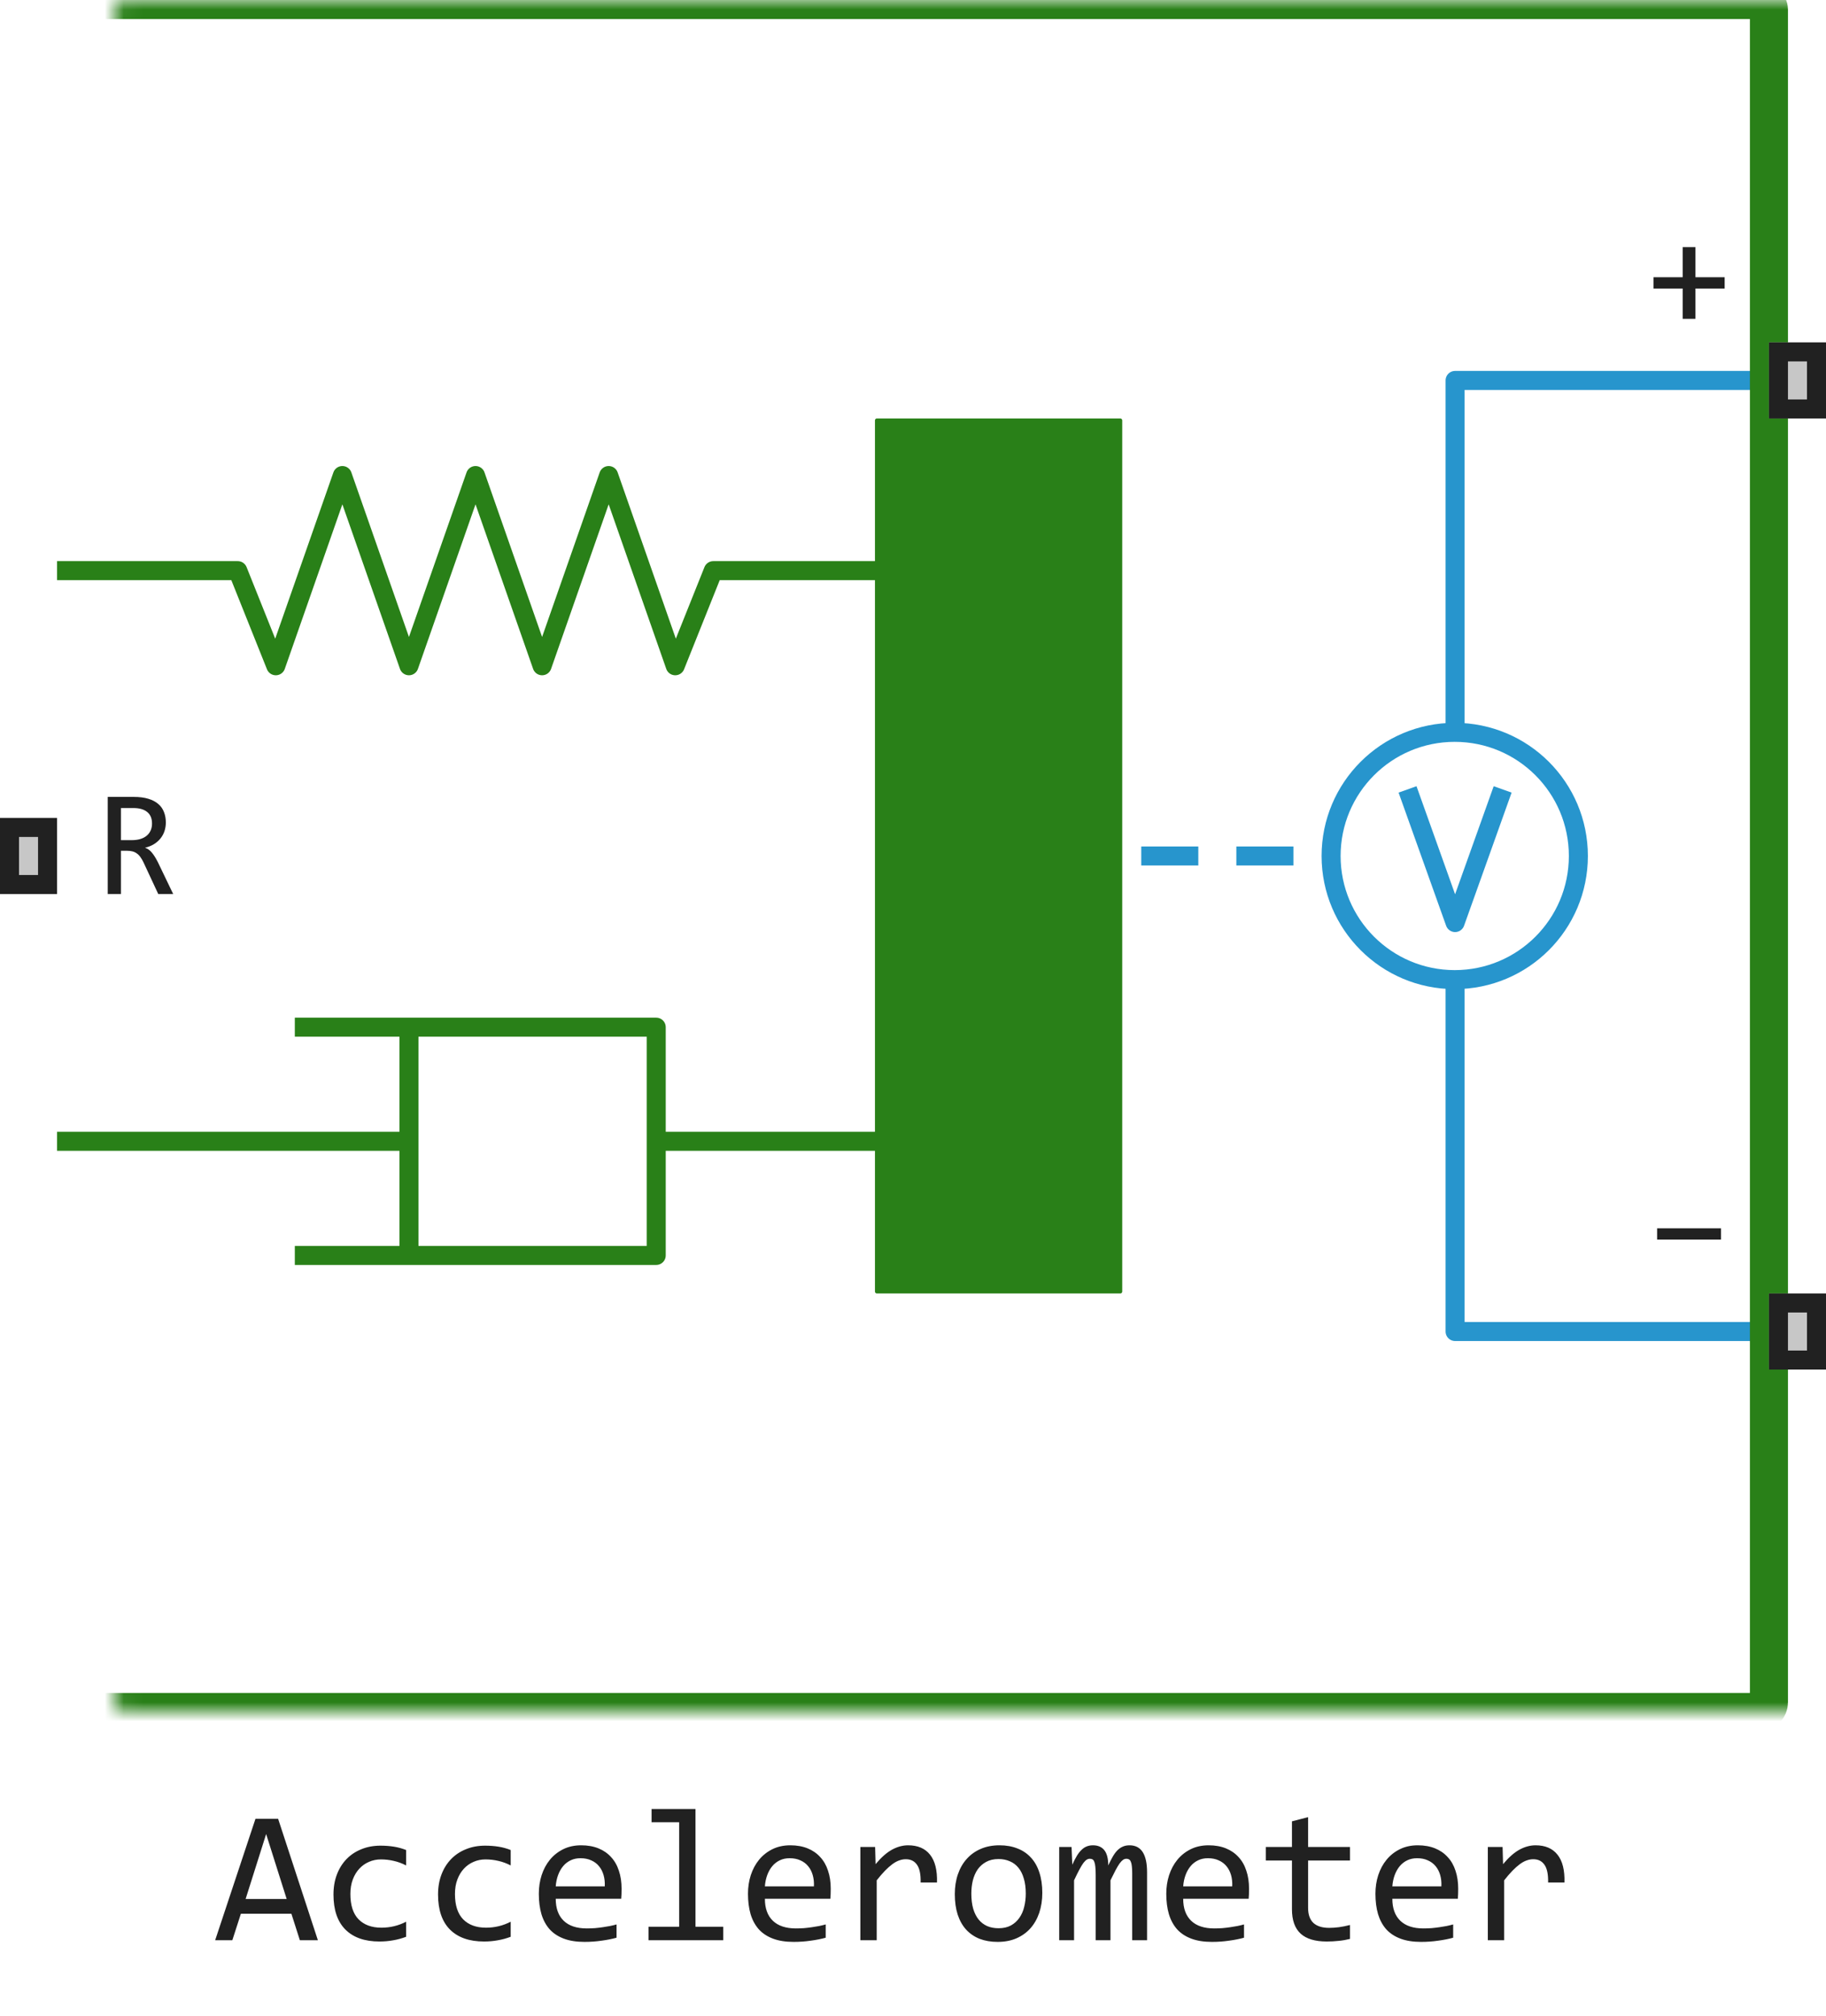 <svg width="96" height="106" viewBox="0 0 96 106" fill="none" xmlns="http://www.w3.org/2000/svg">
<path d="M46 22.1C46 22.045 46.045 22 46.1 22H58.9C58.955 22 59 22.045 59 22.1V67.9C59 67.955 58.955 68 58.9 68H46.1C46.045 68 46 67.955 46 67.9V22.1Z" fill="#298018"/>
<path d="M15.5 54H21.5M21.5 54H34.5V60M21.5 54V60M21.5 66H34.5V60M21.5 66H15.5M21.5 66V60M3 60H21.5M34.5 60H47" stroke="#298018" stroke-linejoin="round"/>
<path d="M3 30H12.5L14.5 35L18 25L21.5 35L25 25L28.5 35L32 25L35.5 35L37.5 30H47" stroke="#298018" stroke-linejoin="round"/>
<path d="M82.981 45C82.981 48.59 80.071 51.5 76.481 51.5C72.891 51.5 69.981 48.59 69.981 45C69.981 41.41 72.891 38.5 76.481 38.5C80.071 38.5 82.981 41.41 82.981 45Z" stroke="#2795CD"/>
<path d="M74 41.5L76.5 48.5L79 41.5" stroke="#2795CD" stroke-linejoin="round"/>
<path d="M93 20H76.5V38.5" stroke="#2795CD" stroke-linejoin="round"/>
<path d="M93 70H76.5V51.5M68 45H65M63 45H60" stroke="#2795CD" stroke-linejoin="round"/>
<mask id="path-8-inside-1_14040_52823" fill="white">
<rect x="3" width="90" height="90" rx="0.5"/>
</mask>
<rect x="3" width="90" height="90" rx="0.5" stroke="#298018" stroke-width="2" mask="url(#path-8-inside-1_14040_52823)"/>
<path d="M90.672 15.168H89.137V16.762H88.465V15.168H86.93V14.574H88.465V12.992H89.137V14.574H90.672V15.168Z" fill="#212121"/>
<path d="M90.481 65.168H87.121V64.574H90.481V65.168Z" fill="#212121"/>
<path d="M93 22V18H96V22H93Z" fill="#C7C7C7"/>
<path fill-rule="evenodd" clip-rule="evenodd" d="M94 19V21H95V19H94ZM93 22H96V18H93V22Z" fill="#212121"/>
<path d="M93 72V68H96V72H93Z" fill="#C7C7C7"/>
<path fill-rule="evenodd" clip-rule="evenodd" d="M94 69V71H95V69H94ZM93 72H96V68H93V72Z" fill="#212121"/>
<path d="M0 47V43H3V47H0Z" fill="#C7C7C7"/>
<path fill-rule="evenodd" clip-rule="evenodd" d="M1 44V46H2V44H1ZM0 47H3V43H0V47Z" fill="#212121"/>
<path d="M9.105 47H8.32L7.559 45.367C7.501 45.242 7.443 45.139 7.383 45.059C7.323 44.975 7.258 44.91 7.188 44.863C7.12 44.814 7.044 44.779 6.961 44.758C6.88 44.737 6.789 44.727 6.688 44.727H6.359V47H5.664V41.895H7.031C7.328 41.895 7.583 41.927 7.797 41.992C8.01 42.057 8.185 42.148 8.32 42.266C8.458 42.383 8.559 42.525 8.621 42.691C8.686 42.855 8.719 43.038 8.719 43.238C8.719 43.397 8.695 43.548 8.648 43.691C8.602 43.832 8.531 43.961 8.438 44.078C8.346 44.193 8.232 44.293 8.094 44.379C7.958 44.462 7.802 44.525 7.625 44.566C7.768 44.616 7.889 44.703 7.988 44.828C8.09 44.95 8.193 45.115 8.297 45.32L9.105 47ZM7.992 43.297C7.992 43.023 7.906 42.819 7.734 42.684C7.565 42.548 7.326 42.48 7.016 42.48H6.359V44.168H6.922C7.086 44.168 7.233 44.15 7.363 44.113C7.496 44.074 7.608 44.018 7.699 43.945C7.793 43.87 7.865 43.779 7.914 43.672C7.966 43.562 7.992 43.438 7.992 43.297Z" fill="#212121"/>
<path d="M16.712 102H15.765L15.32 100.608H12.664L12.215 102H11.312L13.431 95.618H14.622L16.712 102ZM15.071 99.832L13.992 96.419L12.913 99.832H15.071ZM21.351 101.819C21.129 101.904 20.901 101.966 20.667 102.005C20.436 102.047 20.197 102.068 19.949 102.068C19.174 102.068 18.577 101.858 18.157 101.438C17.741 101.019 17.532 100.405 17.532 99.598C17.532 99.21 17.592 98.859 17.713 98.543C17.833 98.227 18.003 97.957 18.221 97.732C18.439 97.508 18.699 97.335 19.002 97.215C19.305 97.091 19.638 97.029 20.003 97.029C20.257 97.029 20.494 97.047 20.716 97.083C20.937 97.119 21.149 97.177 21.351 97.259V98.069C21.139 97.959 20.922 97.879 20.701 97.83C20.483 97.778 20.257 97.752 20.023 97.752C19.804 97.752 19.598 97.794 19.402 97.879C19.21 97.96 19.041 98.079 18.895 98.235C18.748 98.392 18.633 98.582 18.548 98.807C18.463 99.031 18.421 99.285 18.421 99.568C18.421 100.161 18.564 100.605 18.851 100.901C19.14 101.194 19.541 101.341 20.052 101.341C20.283 101.341 20.506 101.315 20.721 101.263C20.939 101.211 21.149 101.132 21.351 101.028V101.819ZM26.849 101.819C26.627 101.904 26.399 101.966 26.165 102.005C25.934 102.047 25.695 102.068 25.447 102.068C24.672 102.068 24.075 101.858 23.655 101.438C23.239 101.019 23.03 100.405 23.03 99.598C23.03 99.21 23.09 98.859 23.211 98.543C23.331 98.227 23.501 97.957 23.719 97.732C23.937 97.508 24.197 97.335 24.5 97.215C24.803 97.091 25.136 97.029 25.501 97.029C25.755 97.029 25.992 97.047 26.214 97.083C26.435 97.119 26.647 97.177 26.849 97.259V98.069C26.637 97.959 26.421 97.879 26.199 97.83C25.981 97.778 25.755 97.752 25.52 97.752C25.302 97.752 25.096 97.794 24.9 97.879C24.708 97.96 24.539 98.079 24.393 98.235C24.246 98.392 24.131 98.582 24.046 98.807C23.961 99.031 23.919 99.285 23.919 99.568C23.919 100.161 24.062 100.605 24.349 100.901C24.638 101.194 25.039 101.341 25.55 101.341C25.781 101.341 26.004 101.315 26.219 101.263C26.437 101.211 26.647 101.132 26.849 101.028V101.819ZM32.679 99.29C32.679 99.41 32.677 99.511 32.674 99.593C32.671 99.674 32.666 99.751 32.659 99.822H29.217C29.217 100.324 29.357 100.709 29.637 100.979C29.917 101.246 30.32 101.38 30.848 101.38C30.991 101.38 31.134 101.375 31.277 101.365C31.421 101.352 31.559 101.336 31.692 101.316C31.826 101.297 31.953 101.276 32.073 101.253C32.197 101.227 32.311 101.199 32.415 101.17V101.868C32.184 101.933 31.922 101.985 31.629 102.024C31.339 102.067 31.038 102.088 30.726 102.088C30.306 102.088 29.944 102.031 29.642 101.917C29.339 101.803 29.09 101.639 28.895 101.424C28.703 101.206 28.559 100.94 28.465 100.628C28.374 100.312 28.328 99.956 28.328 99.559C28.328 99.213 28.377 98.888 28.475 98.582C28.576 98.273 28.72 98.003 28.909 97.772C29.101 97.537 29.336 97.352 29.612 97.215C29.889 97.078 30.203 97.01 30.555 97.01C30.896 97.01 31.199 97.064 31.463 97.171C31.727 97.278 31.948 97.431 32.127 97.63C32.309 97.825 32.446 98.064 32.537 98.348C32.632 98.628 32.679 98.942 32.679 99.29ZM31.795 99.168C31.805 98.95 31.784 98.751 31.731 98.572C31.679 98.39 31.598 98.234 31.487 98.103C31.38 97.973 31.245 97.872 31.082 97.801C30.919 97.726 30.73 97.689 30.516 97.689C30.33 97.689 30.161 97.724 30.008 97.796C29.855 97.868 29.723 97.968 29.612 98.099C29.502 98.229 29.412 98.385 29.344 98.567C29.275 98.75 29.233 98.95 29.217 99.168H31.795ZM35.706 95.799H34.256V95.101H36.565V101.292H38.025V102H34.095V101.292H35.706V95.799ZM43.675 99.29C43.675 99.41 43.673 99.511 43.67 99.593C43.667 99.674 43.662 99.751 43.655 99.822H40.213C40.213 100.324 40.353 100.709 40.633 100.979C40.913 101.246 41.316 101.38 41.844 101.38C41.987 101.38 42.13 101.375 42.273 101.365C42.417 101.352 42.555 101.336 42.688 101.316C42.822 101.297 42.949 101.276 43.069 101.253C43.193 101.227 43.307 101.199 43.411 101.17V101.868C43.18 101.933 42.918 101.985 42.625 102.024C42.335 102.067 42.034 102.088 41.722 102.088C41.302 102.088 40.94 102.031 40.638 101.917C40.335 101.803 40.086 101.639 39.891 101.424C39.699 101.206 39.555 100.94 39.461 100.628C39.37 100.312 39.324 99.956 39.324 99.559C39.324 99.213 39.373 98.888 39.471 98.582C39.572 98.273 39.717 98.003 39.905 97.772C40.097 97.537 40.332 97.352 40.608 97.215C40.885 97.078 41.199 97.01 41.551 97.01C41.893 97.01 42.195 97.064 42.459 97.171C42.723 97.278 42.944 97.431 43.123 97.63C43.305 97.825 43.442 98.064 43.533 98.348C43.628 98.628 43.675 98.942 43.675 99.29ZM42.791 99.168C42.801 98.95 42.78 98.751 42.727 98.572C42.675 98.39 42.594 98.234 42.483 98.103C42.376 97.973 42.241 97.872 42.078 97.801C41.915 97.726 41.727 97.689 41.512 97.689C41.326 97.689 41.157 97.724 41.004 97.796C40.851 97.868 40.719 97.968 40.608 98.099C40.498 98.229 40.408 98.385 40.34 98.567C40.272 98.75 40.229 98.95 40.213 99.168H42.791ZM45.232 97.098H46.009L46.033 98.001C46.323 97.653 46.608 97.4 46.888 97.244C47.171 97.088 47.456 97.01 47.742 97.01C48.25 97.01 48.634 97.174 48.895 97.503C49.158 97.832 49.28 98.32 49.261 98.968H48.401C48.411 98.538 48.348 98.227 48.211 98.035C48.078 97.84 47.88 97.742 47.62 97.742C47.506 97.742 47.391 97.763 47.273 97.806C47.16 97.845 47.041 97.91 46.917 98.001C46.797 98.089 46.668 98.203 46.531 98.343C46.395 98.483 46.248 98.652 46.092 98.851V102H45.232V97.098ZM54.798 99.51C54.798 99.891 54.744 100.241 54.637 100.56C54.529 100.875 54.375 101.147 54.173 101.375C53.971 101.6 53.725 101.775 53.435 101.902C53.146 102.026 52.817 102.088 52.449 102.088C52.098 102.088 51.782 102.034 51.502 101.927C51.225 101.816 50.989 101.655 50.794 101.443C50.602 101.232 50.454 100.97 50.35 100.657C50.249 100.345 50.198 99.985 50.198 99.578C50.198 99.197 50.252 98.851 50.359 98.538C50.467 98.222 50.621 97.952 50.823 97.728C51.025 97.5 51.271 97.324 51.56 97.2C51.85 97.073 52.179 97.01 52.547 97.01C52.898 97.01 53.213 97.065 53.489 97.176C53.769 97.283 54.005 97.443 54.197 97.654C54.393 97.863 54.541 98.123 54.642 98.436C54.746 98.748 54.798 99.106 54.798 99.51ZM53.929 99.549C53.929 99.246 53.895 98.982 53.826 98.758C53.761 98.53 53.667 98.341 53.543 98.191C53.419 98.038 53.268 97.924 53.089 97.85C52.913 97.772 52.716 97.732 52.498 97.732C52.244 97.732 52.026 97.783 51.844 97.884C51.665 97.981 51.517 98.113 51.399 98.279C51.285 98.445 51.201 98.639 51.145 98.86C51.093 99.079 51.067 99.308 51.067 99.549C51.067 99.852 51.1 100.117 51.165 100.345C51.233 100.573 51.329 100.763 51.453 100.916C51.577 101.066 51.727 101.18 51.902 101.258C52.078 101.333 52.277 101.37 52.498 101.37C52.752 101.37 52.968 101.321 53.148 101.224C53.33 101.123 53.478 100.989 53.592 100.823C53.709 100.657 53.794 100.465 53.846 100.247C53.901 100.026 53.929 99.793 53.929 99.549ZM59.524 102V98.48C59.524 98.326 59.518 98.201 59.505 98.103C59.495 98.006 59.477 97.929 59.451 97.874C59.428 97.815 59.398 97.775 59.358 97.752C59.323 97.729 59.277 97.718 59.222 97.718C59.157 97.718 59.096 97.737 59.041 97.776C58.986 97.815 58.925 97.879 58.86 97.967C58.798 98.055 58.728 98.172 58.65 98.318C58.575 98.462 58.486 98.639 58.382 98.851V102H57.605V98.572C57.605 98.393 57.599 98.248 57.586 98.138C57.576 98.027 57.558 97.941 57.532 97.879C57.509 97.817 57.478 97.775 57.44 97.752C57.4 97.729 57.353 97.718 57.298 97.718C57.239 97.718 57.184 97.734 57.132 97.767C57.08 97.799 57.021 97.858 56.956 97.942C56.894 98.027 56.824 98.143 56.746 98.289C56.668 98.436 56.575 98.623 56.468 98.851V102H55.687V97.098H56.336L56.375 98.03C56.46 97.845 56.541 97.687 56.619 97.557C56.7 97.426 56.783 97.322 56.868 97.244C56.953 97.163 57.042 97.104 57.137 97.068C57.234 97.029 57.342 97.01 57.459 97.01C57.723 97.01 57.923 97.096 58.06 97.269C58.196 97.441 58.265 97.708 58.265 98.069C58.343 97.9 58.419 97.75 58.494 97.62C58.569 97.487 58.649 97.376 58.733 97.288C58.821 97.197 58.917 97.129 59.022 97.083C59.126 97.034 59.246 97.01 59.383 97.01C59.998 97.01 60.306 97.483 60.306 98.431V102H59.524ZM65.667 99.29C65.667 99.41 65.665 99.511 65.662 99.593C65.659 99.674 65.654 99.751 65.647 99.822H62.205C62.205 100.324 62.345 100.709 62.625 100.979C62.905 101.246 63.309 101.38 63.836 101.38C63.979 101.38 64.122 101.375 64.266 101.365C64.409 101.352 64.547 101.336 64.681 101.316C64.814 101.297 64.941 101.276 65.061 101.253C65.185 101.227 65.299 101.199 65.403 101.17V101.868C65.172 101.933 64.91 101.985 64.617 102.024C64.328 102.067 64.026 102.088 63.714 102.088C63.294 102.088 62.933 102.031 62.63 101.917C62.327 101.803 62.078 101.639 61.883 101.424C61.691 101.206 61.547 100.94 61.453 100.628C61.362 100.312 61.316 99.956 61.316 99.559C61.316 99.213 61.365 98.888 61.463 98.582C61.564 98.273 61.709 98.003 61.898 97.772C62.09 97.537 62.324 97.352 62.601 97.215C62.877 97.078 63.191 97.01 63.543 97.01C63.885 97.01 64.188 97.064 64.451 97.171C64.715 97.278 64.936 97.431 65.115 97.63C65.297 97.825 65.434 98.064 65.525 98.348C65.62 98.628 65.667 98.942 65.667 99.29ZM64.783 99.168C64.793 98.95 64.772 98.751 64.72 98.572C64.668 98.39 64.586 98.234 64.476 98.103C64.368 97.973 64.233 97.872 64.07 97.801C63.908 97.726 63.719 97.689 63.504 97.689C63.318 97.689 63.149 97.724 62.996 97.796C62.843 97.868 62.711 97.968 62.601 98.099C62.49 98.229 62.4 98.385 62.332 98.567C62.264 98.75 62.221 98.95 62.205 99.168H64.783ZM70.975 101.932C70.783 101.98 70.584 102.015 70.379 102.034C70.174 102.057 69.966 102.068 69.754 102.068C69.139 102.068 68.68 101.93 68.377 101.653C68.074 101.373 67.923 100.945 67.923 100.369V97.811H66.551V97.098H67.923V95.75L68.772 95.53V97.098H70.975V97.811H68.772V100.301C68.772 100.652 68.865 100.916 69.051 101.092C69.24 101.264 69.516 101.351 69.881 101.351C70.037 101.351 70.208 101.339 70.394 101.316C70.579 101.29 70.773 101.251 70.975 101.199V101.932ZM76.663 99.29C76.663 99.41 76.662 99.511 76.658 99.593C76.655 99.674 76.65 99.751 76.644 99.822H73.201C73.201 100.324 73.341 100.709 73.621 100.979C73.901 101.246 74.305 101.38 74.832 101.38C74.975 101.38 75.118 101.375 75.262 101.365C75.405 101.352 75.543 101.336 75.677 101.316C75.81 101.297 75.937 101.276 76.058 101.253C76.181 101.227 76.295 101.199 76.399 101.17V101.868C76.168 101.933 75.906 101.985 75.613 102.024C75.324 102.067 75.022 102.088 74.71 102.088C74.29 102.088 73.929 102.031 73.626 101.917C73.323 101.803 73.074 101.639 72.879 101.424C72.687 101.206 72.544 100.94 72.449 100.628C72.358 100.312 72.312 99.956 72.312 99.559C72.312 99.213 72.361 98.888 72.459 98.582C72.56 98.273 72.705 98.003 72.894 97.772C73.086 97.537 73.32 97.352 73.597 97.215C73.873 97.078 74.188 97.01 74.539 97.01C74.881 97.01 75.184 97.064 75.447 97.171C75.711 97.278 75.932 97.431 76.111 97.63C76.294 97.825 76.43 98.064 76.522 98.348C76.616 98.628 76.663 98.942 76.663 99.29ZM75.779 99.168C75.789 98.95 75.768 98.751 75.716 98.572C75.664 98.39 75.582 98.234 75.472 98.103C75.364 97.973 75.229 97.872 75.066 97.801C74.904 97.726 74.715 97.689 74.5 97.689C74.314 97.689 74.145 97.724 73.992 97.796C73.839 97.868 73.707 97.968 73.597 98.099C73.486 98.229 73.397 98.385 73.328 98.567C73.26 98.75 73.217 98.95 73.201 99.168H75.779ZM78.221 97.098H78.997L79.022 98.001C79.311 97.653 79.596 97.4 79.876 97.244C80.159 97.088 80.444 97.01 80.731 97.01C81.238 97.01 81.622 97.174 81.883 97.503C82.147 97.832 82.269 98.32 82.249 98.968H81.39C81.399 98.538 81.336 98.227 81.199 98.035C81.066 97.84 80.869 97.742 80.608 97.742C80.495 97.742 80.379 97.763 80.262 97.806C80.148 97.845 80.029 97.91 79.905 98.001C79.785 98.089 79.656 98.203 79.519 98.343C79.383 98.483 79.236 98.652 79.08 98.851V102H78.221V97.098Z" fill="#212121"/>
</svg>
